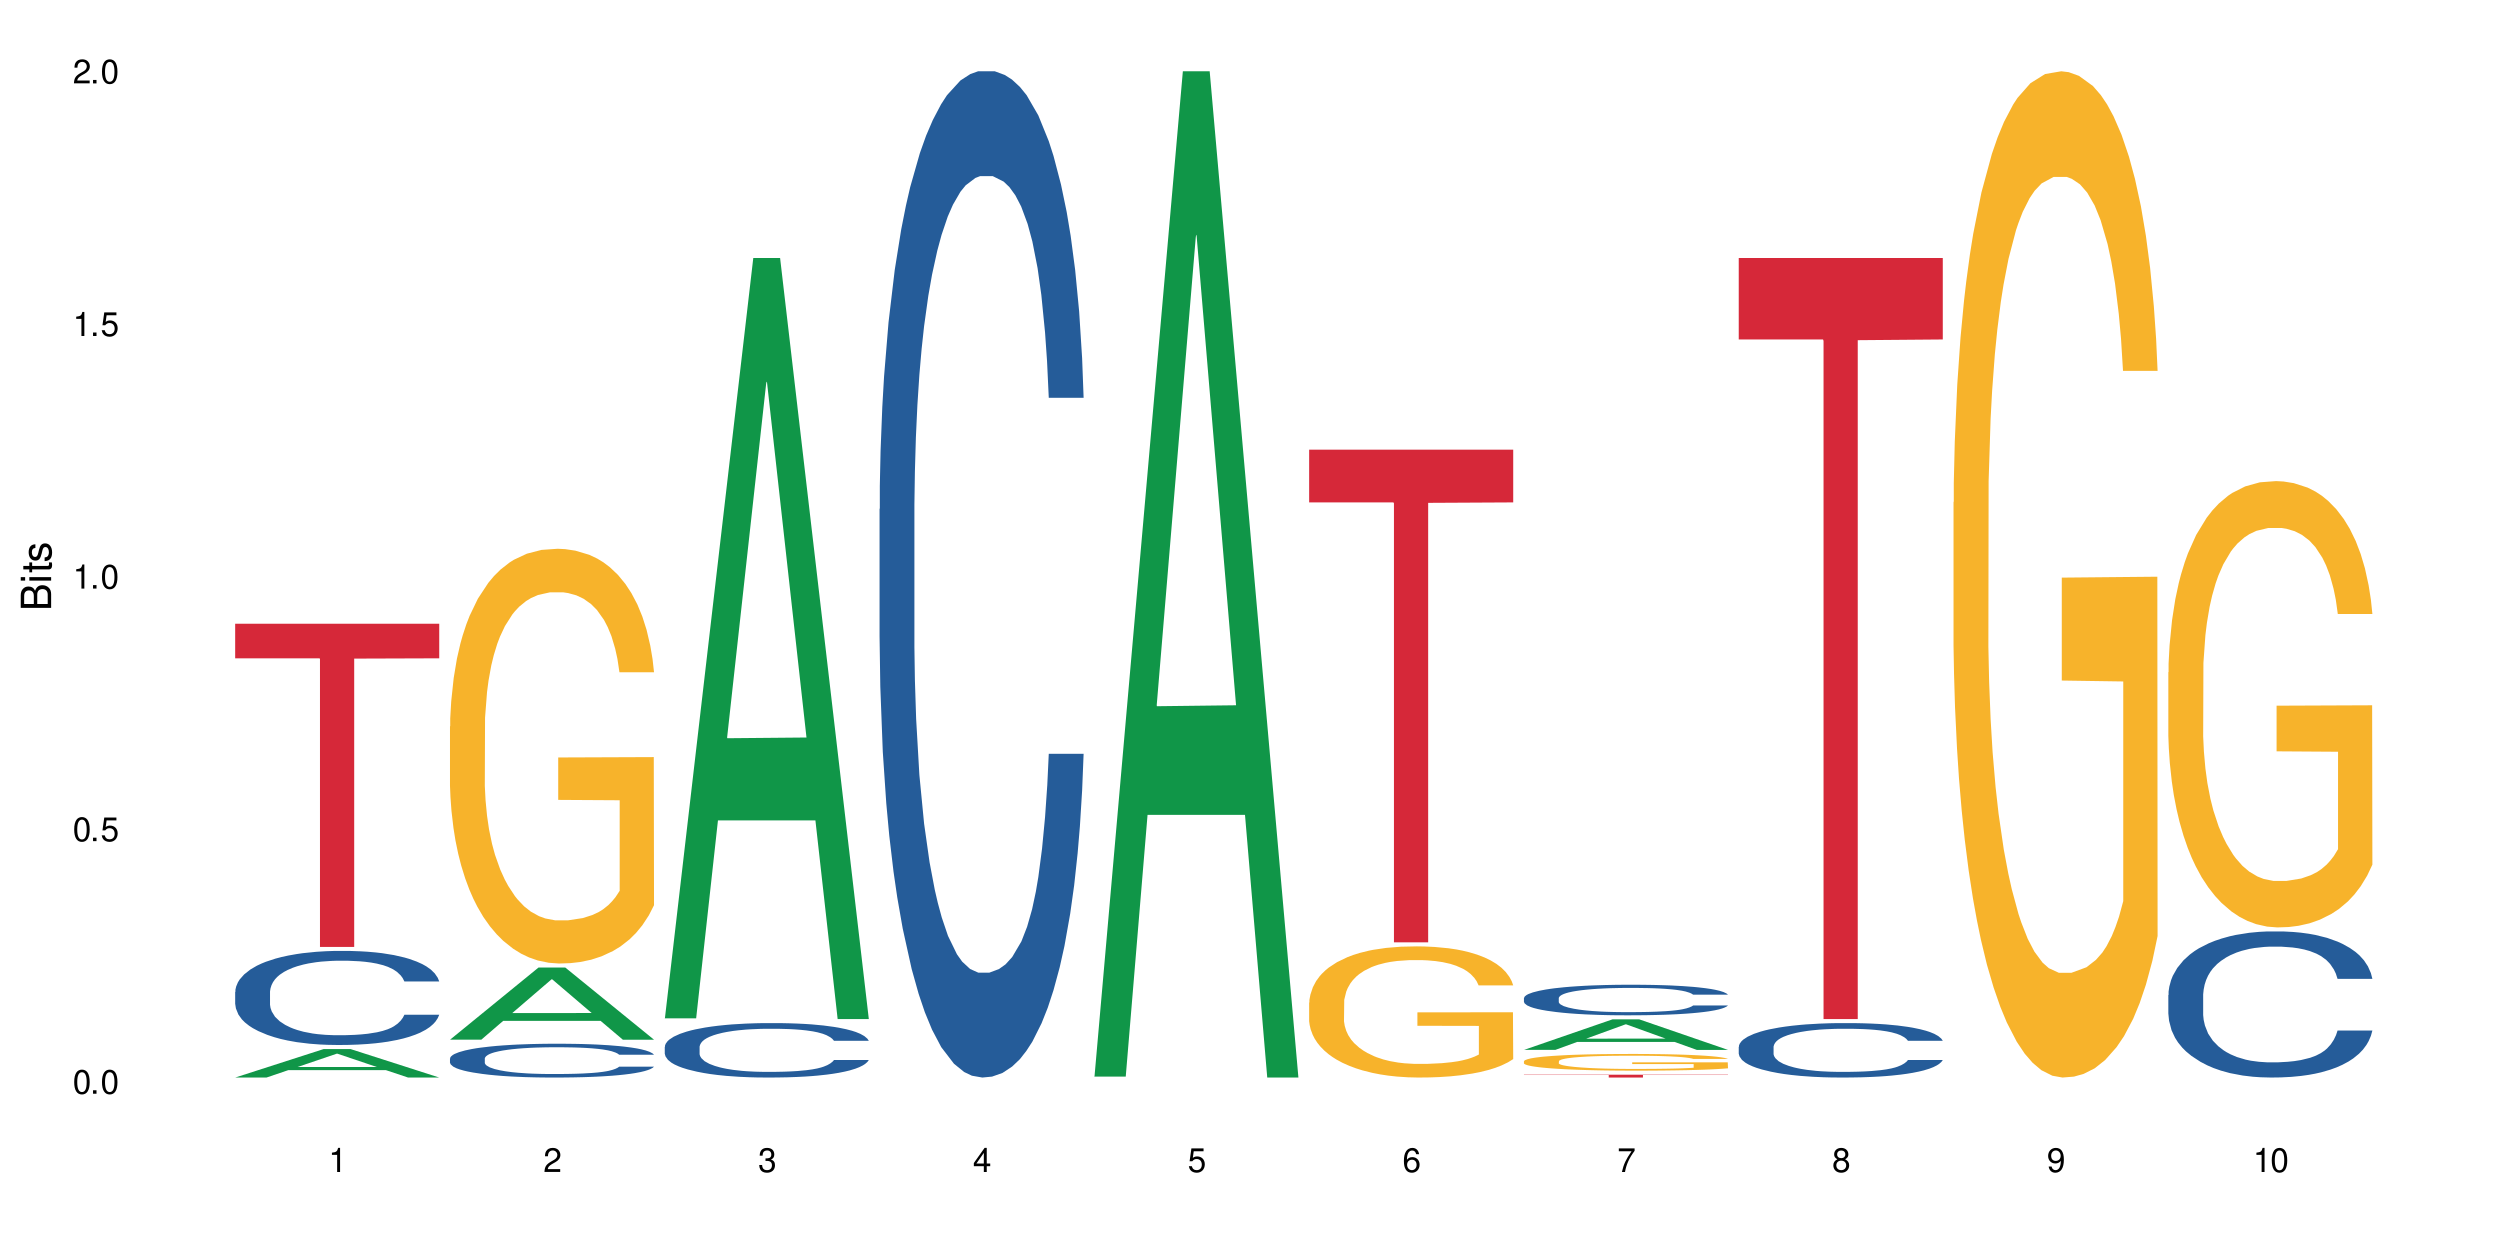 <?xml version="1.0" encoding="UTF-8"?>
<svg xmlns="http://www.w3.org/2000/svg" xmlns:xlink="http://www.w3.org/1999/xlink" width="720" height="360" viewBox="0 0 720 360">
<defs>
<g>
<g id="glyph-0-0">
</g>
<g id="glyph-0-1">
<path d="M 2.641 -6.938 C 2 -6.938 1.422 -6.656 1.078 -6.172 C 0.641 -5.562 0.406 -4.641 0.406 -3.359 C 0.406 -1.016 1.188 0.219 2.641 0.219 C 4.078 0.219 4.859 -1.016 4.859 -3.297 C 4.859 -4.641 4.656 -5.547 4.203 -6.172 C 3.844 -6.656 3.281 -6.938 2.641 -6.938 Z M 2.641 -6.188 C 3.547 -6.188 4 -5.25 4 -3.375 C 4 -1.406 3.562 -0.484 2.625 -0.484 C 1.734 -0.484 1.281 -1.438 1.281 -3.344 C 1.281 -5.25 1.734 -6.188 2.641 -6.188 Z M 2.641 -6.188 "/>
</g>
<g id="glyph-0-2">
<path d="M 1.828 -1 L 0.828 -1 L 0.828 0 L 1.828 0 Z M 1.828 -1 "/>
</g>
<g id="glyph-0-3">
<path d="M 4.562 -6.797 L 1.062 -6.797 L 0.547 -3.094 L 1.328 -3.094 C 1.719 -3.562 2.047 -3.734 2.578 -3.734 C 3.484 -3.734 4.062 -3.109 4.062 -2.094 C 4.062 -1.125 3.484 -0.531 2.578 -0.531 C 1.828 -0.531 1.375 -0.906 1.188 -1.672 L 0.328 -1.672 C 0.453 -1.109 0.547 -0.844 0.75 -0.594 C 1.125 -0.078 1.828 0.219 2.594 0.219 C 3.969 0.219 4.922 -0.781 4.922 -2.219 C 4.922 -3.562 4.031 -4.484 2.719 -4.484 C 2.25 -4.484 1.859 -4.359 1.469 -4.062 L 1.734 -5.969 L 4.562 -5.969 Z M 4.562 -6.797 "/>
</g>
<g id="glyph-0-4">
<path d="M 2.484 -4.938 L 2.484 0 L 3.328 0 L 3.328 -6.938 L 2.766 -6.938 C 2.469 -5.875 2.281 -5.734 0.984 -5.562 L 0.984 -4.938 Z M 2.484 -4.938 "/>
</g>
<g id="glyph-0-5">
<path d="M 4.859 -0.828 L 1.281 -0.828 C 1.359 -1.406 1.672 -1.781 2.5 -2.281 L 3.469 -2.828 C 4.406 -3.344 4.906 -4.062 4.906 -4.906 C 4.906 -5.484 4.672 -6.031 4.266 -6.406 C 3.859 -6.766 3.375 -6.938 2.719 -6.938 C 1.859 -6.938 1.219 -6.625 0.844 -6.031 C 0.609 -5.672 0.5 -5.234 0.484 -4.531 L 1.328 -4.531 C 1.359 -5.016 1.406 -5.281 1.531 -5.516 C 1.75 -5.938 2.188 -6.203 2.703 -6.203 C 3.469 -6.203 4.031 -5.641 4.031 -4.891 C 4.031 -4.344 3.719 -3.859 3.125 -3.516 L 2.234 -3 C 0.812 -2.172 0.406 -1.531 0.328 -0.016 L 4.859 -0.016 Z M 4.859 -0.828 "/>
</g>
<g id="glyph-0-6">
<path d="M 2.125 -3.188 L 2.578 -3.188 C 3.5 -3.188 3.984 -2.766 3.984 -1.922 C 3.984 -1.062 3.469 -0.531 2.594 -0.531 C 1.656 -0.531 1.203 -1 1.156 -2.016 L 0.312 -2.016 C 0.344 -1.453 0.438 -1.094 0.609 -0.781 C 0.953 -0.109 1.625 0.219 2.547 0.219 C 3.953 0.219 4.859 -0.625 4.859 -1.938 C 4.859 -2.828 4.516 -3.297 3.703 -3.594 C 4.344 -3.844 4.656 -4.328 4.656 -5.031 C 4.656 -6.219 3.875 -6.938 2.578 -6.938 C 1.203 -6.938 0.484 -6.172 0.453 -4.703 L 1.297 -4.703 C 1.312 -5.125 1.344 -5.359 1.453 -5.578 C 1.641 -5.969 2.062 -6.203 2.594 -6.203 C 3.344 -6.203 3.797 -5.75 3.797 -5 C 3.797 -4.516 3.609 -4.219 3.25 -4.047 C 3.016 -3.953 2.703 -3.922 2.125 -3.906 Z M 2.125 -3.188 "/>
</g>
<g id="glyph-0-7">
<path d="M 3.141 -1.672 L 3.141 0 L 3.984 0 L 3.984 -1.672 L 4.984 -1.672 L 4.984 -2.438 L 3.984 -2.438 L 3.984 -6.938 L 3.359 -6.938 L 0.266 -2.578 L 0.266 -1.672 Z M 3.141 -2.438 L 1 -2.438 L 3.141 -5.5 Z M 3.141 -2.438 "/>
</g>
<g id="glyph-0-8">
<path d="M 4.781 -5.125 C 4.609 -6.266 3.891 -6.938 2.844 -6.938 C 2.094 -6.938 1.422 -6.578 1.031 -5.953 C 0.594 -5.266 0.406 -4.422 0.406 -3.172 C 0.406 -2 0.578 -1.25 0.984 -0.641 C 1.359 -0.078 1.953 0.219 2.703 0.219 C 3.984 0.219 4.922 -0.75 4.922 -2.094 C 4.922 -3.375 4.062 -4.281 2.844 -4.281 C 2.172 -4.281 1.641 -4.031 1.281 -3.516 C 1.281 -5.234 1.828 -6.188 2.797 -6.188 C 3.391 -6.188 3.797 -5.797 3.938 -5.125 Z M 2.734 -3.531 C 3.547 -3.531 4.062 -2.953 4.062 -2.031 C 4.062 -1.156 3.484 -0.531 2.703 -0.531 C 1.922 -0.531 1.328 -1.188 1.328 -2.078 C 1.328 -2.938 1.906 -3.531 2.734 -3.531 Z M 2.734 -3.531 "/>
</g>
<g id="glyph-0-9">
<path d="M 4.984 -6.797 L 0.438 -6.797 L 0.438 -5.969 L 4.109 -5.969 C 2.5 -3.656 1.828 -2.234 1.328 0 L 2.219 0 C 2.594 -2.172 3.453 -4.047 4.984 -6.094 Z M 4.984 -6.797 "/>
</g>
<g id="glyph-0-10">
<path d="M 3.75 -3.656 C 4.469 -4.094 4.688 -4.438 4.688 -5.078 C 4.688 -6.172 3.844 -6.938 2.641 -6.938 C 1.438 -6.938 0.594 -6.172 0.594 -5.094 C 0.594 -4.438 0.812 -4.094 1.516 -3.656 C 0.734 -3.266 0.359 -2.703 0.359 -1.922 C 0.359 -0.656 1.281 0.219 2.641 0.219 C 3.984 0.219 4.922 -0.656 4.922 -1.922 C 4.922 -2.703 4.531 -3.266 3.75 -3.656 Z M 2.641 -6.188 C 3.359 -6.188 3.812 -5.75 3.812 -5.062 C 3.812 -4.406 3.344 -3.984 2.641 -3.984 C 1.922 -3.984 1.453 -4.406 1.453 -5.078 C 1.453 -5.75 1.922 -6.188 2.641 -6.188 Z M 2.641 -3.266 C 3.484 -3.266 4.062 -2.719 4.062 -1.906 C 4.062 -1.078 3.484 -0.531 2.625 -0.531 C 1.797 -0.531 1.219 -1.094 1.219 -1.906 C 1.219 -2.719 1.781 -3.266 2.641 -3.266 Z M 2.641 -3.266 "/>
</g>
<g id="glyph-0-11">
<path d="M 0.516 -1.578 C 0.672 -0.453 1.406 0.219 2.438 0.219 C 3.188 0.219 3.859 -0.141 4.266 -0.766 C 4.688 -1.453 4.891 -2.297 4.891 -3.547 C 4.891 -4.719 4.703 -5.453 4.312 -6.078 C 3.938 -6.641 3.344 -6.938 2.594 -6.938 C 1.297 -6.938 0.359 -5.969 0.359 -4.625 C 0.359 -3.344 1.234 -2.453 2.453 -2.453 C 3.094 -2.453 3.578 -2.672 4.016 -3.203 C 4 -1.484 3.469 -0.531 2.5 -0.531 C 1.906 -0.531 1.484 -0.906 1.359 -1.578 Z M 2.578 -6.203 C 3.375 -6.203 3.969 -5.531 3.969 -4.641 C 3.969 -3.797 3.391 -3.188 2.547 -3.188 C 1.734 -3.188 1.234 -3.766 1.234 -4.688 C 1.234 -5.562 1.797 -6.203 2.578 -6.203 Z M 2.578 -6.203 "/>
</g>
<g id="glyph-1-0">
</g>
<g id="glyph-1-1">
<path d="M 0 -0.953 L 0 -4.891 C 0 -5.719 -0.234 -6.344 -0.734 -6.797 C -1.188 -7.234 -1.812 -7.469 -2.5 -7.469 C -3.547 -7.469 -4.188 -7 -4.625 -5.875 C -4.984 -6.688 -5.625 -7.094 -6.531 -7.094 C -7.172 -7.094 -7.734 -6.859 -8.141 -6.391 C -8.562 -5.922 -8.75 -5.344 -8.75 -4.5 L -8.75 -0.953 Z M -4.984 -2.062 L -7.766 -2.062 L -7.766 -4.219 C -7.766 -4.844 -7.688 -5.203 -7.453 -5.5 C -7.219 -5.812 -6.859 -5.969 -6.375 -5.969 C -5.891 -5.969 -5.531 -5.812 -5.297 -5.5 C -5.062 -5.203 -4.984 -4.844 -4.984 -4.219 Z M -0.984 -2.062 L -4 -2.062 L -4 -4.781 C -4 -5.766 -3.438 -6.359 -2.484 -6.359 C -1.547 -6.359 -0.984 -5.766 -0.984 -4.781 Z M -0.984 -2.062 "/>
</g>
<g id="glyph-1-2">
<path d="M -6.281 -1.797 L -6.281 -0.797 L 0 -0.797 L 0 -1.797 Z M -8.75 -1.797 L -8.75 -0.797 L -7.484 -0.797 L -7.484 -1.797 Z M -8.75 -1.797 "/>
</g>
<g id="glyph-1-3">
<path d="M -6.281 -3.047 L -6.281 -2.016 L -8.016 -2.016 L -8.016 -1.016 L -6.281 -1.016 L -6.281 -0.172 L -5.469 -0.172 L -5.469 -1.016 L -0.719 -1.016 C -0.078 -1.016 0.281 -1.453 0.281 -2.234 C 0.281 -2.5 0.25 -2.719 0.188 -3.047 L -0.641 -3.047 C -0.609 -2.906 -0.594 -2.766 -0.594 -2.562 C -0.594 -2.141 -0.719 -2.016 -1.156 -2.016 L -5.469 -2.016 L -5.469 -3.047 Z M -6.281 -3.047 "/>
</g>
<g id="glyph-1-4">
<path d="M -4.531 -5.25 C -5.766 -5.25 -6.469 -4.422 -6.469 -2.969 C -6.469 -1.516 -5.719 -0.562 -4.547 -0.562 C -3.562 -0.562 -3.094 -1.062 -2.734 -2.562 L -2.516 -3.484 C -2.344 -4.188 -2.094 -4.469 -1.641 -4.469 C -1.047 -4.469 -0.641 -3.875 -0.641 -3 C -0.641 -2.453 -0.797 -2 -1.062 -1.75 C -1.25 -1.594 -1.422 -1.531 -1.875 -1.469 L -1.875 -0.406 C -0.422 -0.453 0.281 -1.266 0.281 -2.922 C 0.281 -4.5 -0.5 -5.516 -1.719 -5.516 C -2.656 -5.516 -3.172 -4.984 -3.469 -3.734 L -3.703 -2.766 C -3.891 -1.953 -4.156 -1.609 -4.594 -1.609 C -5.188 -1.609 -5.547 -2.125 -5.547 -2.938 C -5.547 -3.75 -5.203 -4.172 -4.531 -4.203 Z M -4.531 -5.25 "/>
</g>
</g>
</defs>
<rect x="-72" y="-36" width="864" height="432" fill="rgb(100%, 100%, 100%)" fill-opacity="1"/>
<path fill-rule="nonzero" fill="rgb(6.275%, 58.824%, 28.235%)" fill-opacity="1" d="M 67.73 310.324 L 67.793 310.316 L 93.223 302.125 L 100.945 302.125 L 126.5 310.332 L 117.52 310.332 L 111.117 308.191 L 83.051 308.191 L 76.773 310.324 L 67.73 310.324 L 85.75 307.305 L 108.543 307.297 L 97.176 303.465 L 97.051 303.457 L 96.926 303.48 L 85.688 307.297 L 85.75 307.305 Z M 67.73 310.324 "/>
<path fill-rule="nonzero" fill="rgb(14.51%, 36.078%, 60%)" fill-opacity="1" d="M 67.73 285.66 L 67.801 285.637 L 67.801 285.043 L 68.02 284.102 L 68.52 282.914 L 69.02 282.098 L 70.312 280.637 L 72.102 279.223 L 73.965 278.133 L 75.328 277.492 L 76.547 276.996 L 79.34 276.078 L 81.133 275.609 L 83.066 275.188 L 85.434 274.77 L 87.152 274.52 L 91.023 274.125 L 93.891 273.949 L 96.113 273.875 L 100.914 273.875 L 103.781 273.977 L 105.859 274.098 L 108.152 274.297 L 110.086 274.52 L 113.457 275.066 L 116.465 275.758 L 117.828 276.152 L 119.977 276.922 L 121.625 277.664 L 122.773 278.309 L 124.062 279.223 L 125.207 280.34 L 126.07 281.602 L 126.5 282.664 L 116.465 282.664 L 115.965 281.676 L 115.391 280.906 L 114.316 279.891 L 113.238 279.176 L 111.734 278.457 L 110.375 277.984 L 108.512 277.516 L 106.863 277.219 L 105.141 276.996 L 103.492 276.848 L 100.34 276.699 L 96.684 276.699 L 95.324 276.75 L 92.527 276.945 L 91.023 277.121 L 88.871 277.465 L 87.367 277.789 L 85.578 278.281 L 84.359 278.703 L 82.852 279.348 L 81.777 279.918 L 80.559 280.734 L 79.844 281.352 L 79.199 282.047 L 78.625 282.863 L 78.195 283.73 L 77.906 284.645 L 77.766 285.535 L 77.766 289.375 L 77.906 290.266 L 78.266 291.305 L 79.199 292.816 L 80.559 294.129 L 82.137 295.168 L 83.641 295.91 L 84.5 296.258 L 85.648 296.652 L 87.441 297.148 L 90.02 297.645 L 91.523 297.84 L 93.816 298.039 L 96.184 298.137 L 99.336 298.137 L 102.133 298.039 L 103.996 297.914 L 105.93 297.719 L 108.582 297.297 L 110.23 296.898 L 111.664 296.43 L 112.738 295.961 L 113.457 295.562 L 114.531 294.797 L 115.391 293.953 L 116.035 293.086 L 116.465 292.246 L 126.5 292.246 L 126.07 293.234 L 125.422 294.203 L 124.777 294.918 L 123.777 295.785 L 122.629 296.555 L 120.98 297.422 L 119.617 297.988 L 117.828 298.609 L 116.18 299.078 L 114.387 299.5 L 111.734 299.996 L 110.016 300.242 L 108.152 300.465 L 105.93 300.664 L 103.137 300.836 L 100.125 300.938 L 97.328 300.961 L 94.32 300.91 L 92.098 300.812 L 89.16 300.59 L 85.504 300.145 L 82.852 299.672 L 80.773 299.203 L 78.984 298.707 L 76.977 298.039 L 74.395 296.949 L 72.82 296.109 L 71.746 295.414 L 70.527 294.449 L 69.664 293.582 L 68.664 292.195 L 67.945 290.438 L 67.73 289.078 Z M 67.73 285.66 "/>
<path fill-rule="nonzero" fill="rgb(83.922%, 15.686%, 22.353%)" fill-opacity="1" d="M 67.73 179.629 L 126.5 179.629 L 126.5 189.594 L 102.008 189.68 L 102.008 272.711 L 92.152 272.711 L 92.152 189.766 L 92.008 189.594 L 67.73 189.594 Z M 67.73 179.629 "/>
<path fill-rule="nonzero" fill="rgb(6.275%, 58.824%, 28.235%)" fill-opacity="1" d="M 129.594 299.418 L 129.656 299.398 L 155.082 278.656 L 162.805 278.656 L 188.359 299.438 L 179.383 299.438 L 172.977 294.012 L 144.91 294.012 L 138.633 299.418 L 129.594 299.418 L 147.613 291.77 L 170.402 291.75 L 159.039 282.051 L 158.914 282.031 L 158.789 282.09 L 147.547 291.75 L 147.613 291.77 Z M 129.594 299.418 "/>
<path fill-rule="nonzero" fill="rgb(14.51%, 36.078%, 60%)" fill-opacity="1" d="M 129.594 304.836 L 129.664 304.828 L 129.664 304.613 L 129.879 304.273 L 130.379 303.848 L 130.883 303.555 L 132.172 303.031 L 133.965 302.523 L 135.828 302.133 L 137.188 301.898 L 138.406 301.723 L 141.203 301.395 L 142.992 301.223 L 144.93 301.074 L 147.293 300.922 L 149.016 300.832 L 152.883 300.691 L 155.75 300.629 L 157.973 300.602 L 162.773 300.602 L 165.641 300.637 L 167.719 300.68 L 170.012 300.754 L 171.949 300.832 L 175.316 301.027 L 178.324 301.277 L 179.688 301.418 L 181.836 301.695 L 183.484 301.961 L 184.633 302.195 L 185.922 302.523 L 187.07 302.922 L 187.93 303.375 L 188.359 303.758 L 178.324 303.758 L 177.824 303.402 L 177.25 303.129 L 176.176 302.762 L 175.102 302.504 L 173.598 302.246 L 172.234 302.078 L 170.371 301.91 L 168.723 301.801 L 167.004 301.723 L 165.355 301.668 L 162.199 301.617 L 158.547 301.617 L 157.184 301.633 L 154.391 301.703 L 152.883 301.766 L 150.734 301.891 L 149.23 302.008 L 147.438 302.184 L 146.219 302.336 L 144.715 302.566 L 143.641 302.773 L 142.422 303.066 L 141.703 303.289 L 141.059 303.535 L 140.484 303.832 L 140.055 304.141 L 139.77 304.469 L 139.625 304.789 L 139.625 306.168 L 139.77 306.488 L 140.129 306.863 L 141.059 307.406 L 142.422 307.879 L 143.996 308.25 L 145.504 308.52 L 146.363 308.641 L 147.508 308.785 L 149.301 308.961 L 151.879 309.141 L 153.387 309.211 L 155.68 309.281 L 158.043 309.32 L 161.199 309.32 L 163.992 309.281 L 165.855 309.238 L 167.789 309.168 L 170.441 309.016 L 172.09 308.875 L 173.523 308.703 L 174.598 308.535 L 175.316 308.395 L 176.391 308.117 L 177.25 307.816 L 177.895 307.504 L 178.324 307.203 L 188.359 307.203 L 187.93 307.559 L 187.285 307.902 L 186.641 308.16 L 185.637 308.473 L 184.488 308.75 L 182.84 309.059 L 181.48 309.266 L 179.688 309.488 L 178.039 309.656 L 176.246 309.809 L 173.598 309.984 L 171.875 310.074 L 170.012 310.156 L 167.789 310.227 L 164.996 310.289 L 161.984 310.324 L 159.191 310.332 L 156.18 310.316 L 153.957 310.277 L 151.02 310.199 L 147.367 310.039 L 144.715 309.871 L 142.637 309.699 L 140.844 309.523 L 138.836 309.281 L 136.258 308.891 L 134.68 308.59 L 133.605 308.34 L 132.387 307.992 L 131.527 307.684 L 130.523 307.184 L 129.809 306.551 L 129.594 306.062 Z M 129.594 304.836 "/>
<path fill-rule="nonzero" fill="rgb(96.863%, 70.196%, 16.863%)" fill-opacity="1" d="M 129.594 209.207 L 129.664 209.098 L 129.664 206.914 L 129.949 202.008 L 130.668 195.242 L 131.598 189.68 L 132.602 185.316 L 133.246 183.023 L 134.32 179.754 L 135.254 177.352 L 137.617 172.445 L 140.629 167.863 L 142.277 165.898 L 144.141 164.043 L 146.793 161.973 L 148.012 161.207 L 151.738 159.461 L 155.965 158.371 L 160.625 158.043 L 162.773 158.152 L 165.711 158.59 L 169.727 159.789 L 172.02 160.879 L 173.812 161.973 L 175.676 163.391 L 177.969 165.57 L 180.117 168.188 L 181.836 170.809 L 183.559 174.078 L 184.992 177.57 L 186.211 181.391 L 187.285 185.969 L 187.93 189.789 L 188.359 193.605 L 178.398 193.605 L 177.824 189.789 L 177.18 186.844 L 176.105 183.242 L 175.031 180.625 L 173.953 178.551 L 171.949 175.715 L 170.227 173.973 L 168.078 172.445 L 166 171.461 L 163.633 170.809 L 162.199 170.59 L 158.402 170.59 L 154.961 171.352 L 152.957 172.227 L 151.523 173.098 L 149.516 174.734 L 148.297 176.043 L 147.582 176.918 L 145.43 180.297 L 143.996 183.352 L 143.207 185.426 L 142.207 188.699 L 141.488 191.645 L 140.699 196.008 L 140.27 199.277 L 139.695 206.695 L 139.625 226.332 L 139.84 230.477 L 140.27 234.949 L 140.844 238.879 L 141.703 243.023 L 142.562 246.188 L 144.07 250.441 L 145.359 253.277 L 146.363 255.133 L 148.297 258.078 L 149.086 259.059 L 150.949 261.023 L 152.883 262.551 L 155.25 263.859 L 157.039 264.512 L 159.906 265.059 L 163.562 265.059 L 167.863 264.402 L 170.586 263.531 L 172.449 262.656 L 173.668 261.895 L 175.172 260.695 L 176.246 259.605 L 177.25 258.402 L 178.469 256.551 L 178.469 230.477 L 160.766 230.367 L 160.766 218.152 L 188.289 218.043 L 188.359 260.695 L 186.855 263.641 L 184.992 266.477 L 183.199 268.656 L 181.336 270.512 L 178.684 272.586 L 176.535 273.895 L 173.238 275.422 L 170.227 276.402 L 167.074 277.059 L 164.277 277.383 L 160.984 277.492 L 158.043 277.277 L 154.891 276.621 L 152.383 275.75 L 150.09 274.656 L 147.797 273.238 L 144.93 270.949 L 143.066 269.094 L 141.129 266.805 L 139.195 264.074 L 137.477 261.129 L 136.328 258.84 L 135.184 256.223 L 133.965 252.949 L 132.816 249.242 L 131.957 245.859 L 131.168 242.039 L 130.594 238.441 L 130.023 233.531 L 129.734 229.605 L 129.594 226.223 Z M 129.594 209.207 "/>
<path fill-rule="nonzero" fill="rgb(6.275%, 58.824%, 28.235%)" fill-opacity="1" d="M 191.453 293.285 L 191.516 293.082 L 216.945 74.305 L 224.668 74.305 L 250.219 293.492 L 241.242 293.492 L 234.84 236.277 L 206.773 236.277 L 200.492 293.285 L 191.453 293.285 L 209.473 212.609 L 232.266 212.402 L 220.898 110.113 L 220.773 109.91 L 220.648 110.527 L 209.41 212.402 L 209.473 212.609 Z M 191.453 293.285 "/>
<path fill-rule="nonzero" fill="rgb(14.51%, 36.078%, 60%)" fill-opacity="1" d="M 191.453 301.477 L 191.523 301.461 L 191.523 301.117 L 191.738 300.574 L 192.242 299.887 L 192.742 299.414 L 194.031 298.566 L 195.824 297.75 L 197.688 297.121 L 199.051 296.746 L 200.27 296.461 L 203.062 295.93 L 204.855 295.66 L 206.789 295.414 L 209.156 295.172 L 210.875 295.027 L 214.746 294.801 L 217.613 294.699 L 219.832 294.656 L 224.637 294.656 L 227.5 294.715 L 229.582 294.785 L 231.875 294.898 L 233.809 295.027 L 237.176 295.344 L 240.188 295.746 L 241.547 295.973 L 243.699 296.418 L 245.348 296.848 L 246.492 297.219 L 247.785 297.75 L 248.93 298.395 L 249.789 299.125 L 250.219 299.742 L 240.188 299.742 L 239.684 299.168 L 239.113 298.727 L 238.035 298.137 L 236.961 297.723 L 235.457 297.309 L 234.094 297.035 L 232.23 296.762 L 230.582 296.59 L 228.863 296.461 L 227.215 296.375 L 224.062 296.289 L 220.406 296.289 L 219.043 296.316 L 216.25 296.434 L 214.746 296.531 L 212.594 296.734 L 211.09 296.918 L 209.297 297.207 L 208.078 297.449 L 206.574 297.824 L 205.5 298.152 L 204.281 298.625 L 203.566 298.984 L 202.918 299.383 L 202.348 299.855 L 201.918 300.359 L 201.629 300.891 L 201.484 301.406 L 201.484 303.625 L 201.629 304.141 L 201.988 304.742 L 202.918 305.617 L 204.281 306.379 L 205.859 306.98 L 207.363 307.41 L 208.223 307.609 L 209.371 307.84 L 211.16 308.125 L 213.742 308.414 L 215.246 308.527 L 217.539 308.641 L 219.906 308.699 L 223.059 308.699 L 225.852 308.641 L 227.715 308.57 L 229.652 308.457 L 232.305 308.211 L 233.953 307.98 L 235.387 307.711 L 236.461 307.438 L 237.176 307.207 L 238.254 306.766 L 239.113 306.277 L 239.758 305.777 L 240.188 305.289 L 250.219 305.289 L 249.789 305.863 L 249.145 306.422 L 248.5 306.836 L 247.496 307.336 L 246.352 307.781 L 244.703 308.285 L 243.34 308.613 L 241.547 308.973 L 239.898 309.242 L 238.109 309.488 L 235.457 309.773 L 233.738 309.918 L 231.875 310.047 L 229.652 310.16 L 226.855 310.262 L 223.848 310.316 L 221.051 310.332 L 218.043 310.305 L 215.82 310.246 L 212.883 310.117 L 209.227 309.859 L 206.574 309.586 L 204.496 309.316 L 202.703 309.027 L 200.699 308.641 L 198.117 308.012 L 196.543 307.523 L 195.465 307.121 L 194.246 306.562 L 193.387 306.062 L 192.383 305.258 L 191.668 304.242 L 191.453 303.453 Z M 191.453 301.477 "/>
<path fill-rule="nonzero" fill="rgb(14.51%, 36.078%, 60%)" fill-opacity="1" d="M 253.312 146.621 L 253.387 146.355 L 253.387 140 L 253.602 129.934 L 254.102 117.215 L 254.605 108.477 L 255.895 92.844 L 257.684 77.746 L 259.547 66.09 L 260.91 59.203 L 262.129 53.902 L 264.922 44.102 L 266.715 39.07 L 268.652 34.566 L 271.016 30.062 L 272.734 27.414 L 276.605 23.176 L 279.473 21.32 L 281.695 20.527 L 286.496 20.527 L 289.363 21.586 L 291.441 22.91 L 293.734 25.031 L 295.668 27.414 L 299.039 33.242 L 302.047 40.66 L 303.41 44.898 L 305.559 53.109 L 307.207 61.055 L 308.355 67.945 L 309.645 77.746 L 310.793 89.668 L 311.652 103.176 L 312.082 114.566 L 302.047 114.566 L 301.547 103.973 L 300.973 95.758 L 299.898 84.898 L 298.824 77.215 L 297.316 69.535 L 295.957 64.5 L 294.094 59.469 L 292.445 56.289 L 290.723 53.902 L 289.074 52.316 L 285.922 50.727 L 282.266 50.727 L 280.906 51.254 L 278.109 53.375 L 276.605 55.23 L 274.457 58.938 L 272.949 62.383 L 271.16 67.68 L 269.941 72.184 L 268.434 79.07 L 267.359 85.164 L 266.141 93.906 L 265.426 100.527 L 264.781 107.945 L 264.207 116.688 L 263.777 125.957 L 263.492 135.762 L 263.348 145.297 L 263.348 186.355 L 263.492 195.895 L 263.848 207.02 L 264.781 223.18 L 266.141 237.219 L 267.719 248.344 L 269.223 256.293 L 270.082 260 L 271.23 264.238 L 273.023 269.535 L 275.602 274.836 L 277.105 276.953 L 279.402 279.074 L 281.766 280.133 L 284.918 280.133 L 287.715 279.074 L 289.578 277.75 L 291.512 275.629 L 294.164 271.125 L 295.812 266.887 L 297.246 261.855 L 298.32 256.82 L 299.039 252.582 L 300.113 244.371 L 300.973 235.363 L 301.617 226.094 L 302.047 217.086 L 312.082 217.086 L 311.652 227.684 L 311.008 238.012 L 310.363 245.695 L 309.359 254.969 L 308.211 263.18 L 306.562 272.449 L 305.203 278.543 L 303.41 285.168 L 301.762 290.199 L 299.969 294.703 L 297.316 300 L 295.598 302.648 L 293.734 305.035 L 291.512 307.152 L 288.719 309.008 L 285.707 310.066 L 282.914 310.332 L 279.902 309.801 L 277.68 308.742 L 274.742 306.359 L 271.086 301.59 L 268.434 296.559 L 266.355 291.523 L 264.566 286.227 L 262.559 279.074 L 259.98 267.418 L 258.402 258.41 L 257.328 250.992 L 256.109 240.664 L 255.25 231.391 L 254.246 216.555 L 253.527 197.746 L 253.312 183.18 Z M 253.312 146.621 "/>
<path fill-rule="nonzero" fill="rgb(6.275%, 58.824%, 28.235%)" fill-opacity="1" d="M 315.176 310.059 L 315.238 309.789 L 340.664 20.527 L 348.387 20.527 L 373.941 310.332 L 364.965 310.332 L 358.559 234.684 L 330.496 234.684 L 324.215 310.059 L 315.176 310.059 L 333.195 203.391 L 355.984 203.117 L 344.621 67.875 L 344.496 67.602 L 344.371 68.418 L 333.133 203.117 L 333.195 203.391 Z M 315.176 310.059 "/>
<path fill-rule="nonzero" fill="rgb(96.863%, 70.196%, 16.863%)" fill-opacity="1" d="M 377.035 288.734 L 377.105 288.699 L 377.105 288.008 L 377.395 286.457 L 378.109 284.316 L 379.043 282.555 L 380.047 281.176 L 380.691 280.453 L 381.766 279.418 L 382.695 278.656 L 385.062 277.105 L 388.07 275.656 L 389.719 275.035 L 391.582 274.449 L 394.234 273.793 L 395.453 273.551 L 399.18 273 L 403.41 272.652 L 408.066 272.551 L 410.219 272.586 L 413.156 272.723 L 417.168 273.102 L 419.461 273.445 L 421.254 273.793 L 423.117 274.242 L 425.41 274.93 L 427.562 275.758 L 429.281 276.586 L 431 277.621 L 432.434 278.727 L 433.652 279.934 L 434.727 281.383 L 435.375 282.59 L 435.805 283.797 L 425.84 283.797 L 425.27 282.59 L 424.621 281.66 L 423.547 280.52 L 422.473 279.691 L 421.398 279.035 L 419.391 278.141 L 417.672 277.586 L 415.52 277.105 L 413.441 276.793 L 411.078 276.586 L 409.645 276.52 L 405.848 276.52 L 402.406 276.758 L 400.398 277.035 L 398.965 277.312 L 396.961 277.828 L 395.742 278.242 L 395.023 278.52 L 392.875 279.59 L 391.441 280.555 L 390.652 281.211 L 389.648 282.246 L 388.934 283.176 L 388.145 284.559 L 387.715 285.594 L 387.141 287.938 L 387.07 294.148 L 387.285 295.461 L 387.715 296.875 L 388.289 298.117 L 389.148 299.43 L 390.008 300.43 L 391.512 301.773 L 392.801 302.672 L 393.805 303.258 L 395.742 304.191 L 396.527 304.5 L 398.391 305.121 L 400.328 305.605 L 402.691 306.02 L 404.484 306.227 L 407.352 306.398 L 411.008 306.398 L 415.305 306.191 L 418.031 305.914 L 419.895 305.641 L 421.109 305.398 L 422.617 305.02 L 423.691 304.672 L 424.695 304.293 L 425.914 303.707 L 425.914 295.461 L 408.211 295.426 L 408.211 291.562 L 435.73 291.527 L 435.805 305.02 L 434.297 305.949 L 432.434 306.848 L 430.645 307.539 L 428.781 308.125 L 426.129 308.781 L 423.977 309.195 L 420.68 309.676 L 417.672 309.988 L 414.52 310.195 L 411.723 310.297 L 408.426 310.332 L 405.488 310.262 L 402.336 310.055 L 399.824 309.781 L 397.531 309.434 L 395.238 308.988 L 392.371 308.262 L 390.508 307.676 L 388.574 306.949 L 386.641 306.09 L 384.918 305.156 L 383.773 304.434 L 382.625 303.605 L 381.406 302.57 L 380.262 301.395 L 379.398 300.324 L 378.613 299.117 L 378.039 297.98 L 377.465 296.426 L 377.18 295.184 L 377.035 294.113 Z M 377.035 288.734 "/>
<path fill-rule="nonzero" fill="rgb(83.922%, 15.686%, 22.353%)" fill-opacity="1" d="M 377.035 129.504 L 435.805 129.504 L 435.805 144.691 L 411.312 144.824 L 411.312 271.387 L 401.457 271.387 L 401.457 144.957 L 401.312 144.691 L 377.035 144.691 Z M 377.035 129.504 "/>
<path fill-rule="nonzero" fill="rgb(6.275%, 58.824%, 28.235%)" fill-opacity="1" d="M 438.895 302.367 L 438.957 302.359 L 464.387 293.574 L 472.109 293.574 L 497.664 302.375 L 488.688 302.375 L 482.281 300.078 L 454.215 300.078 L 447.938 302.367 L 438.895 302.367 L 456.914 299.129 L 479.707 299.121 L 468.344 295.012 L 468.219 295.004 L 468.09 295.031 L 456.852 299.121 L 456.914 299.129 Z M 438.895 302.367 "/>
<path fill-rule="nonzero" fill="rgb(14.51%, 36.078%, 60%)" fill-opacity="1" d="M 438.895 287.438 L 438.969 287.43 L 438.969 287.238 L 439.184 286.934 L 439.684 286.547 L 440.188 286.281 L 441.477 285.805 L 443.27 285.348 L 445.133 284.992 L 446.492 284.785 L 447.711 284.621 L 450.508 284.324 L 452.297 284.172 L 454.234 284.035 L 456.598 283.898 L 458.316 283.816 L 462.188 283.691 L 465.055 283.633 L 467.277 283.609 L 472.078 283.609 L 474.945 283.641 L 477.023 283.68 L 479.316 283.746 L 481.254 283.816 L 484.621 283.996 L 487.629 284.219 L 488.992 284.348 L 491.141 284.598 L 492.789 284.84 L 493.938 285.051 L 495.227 285.348 L 496.375 285.711 L 497.234 286.121 L 497.664 286.465 L 487.629 286.465 L 487.129 286.145 L 486.555 285.895 L 485.48 285.562 L 484.406 285.332 L 482.898 285.098 L 481.539 284.945 L 479.676 284.793 L 478.027 284.695 L 476.309 284.621 L 474.66 284.574 L 471.504 284.527 L 467.852 284.527 L 466.488 284.543 L 463.691 284.605 L 462.188 284.664 L 460.039 284.777 L 458.535 284.879 L 456.742 285.043 L 455.523 285.18 L 454.02 285.387 L 452.941 285.57 L 451.727 285.836 L 451.008 286.039 L 450.363 286.266 L 449.789 286.531 L 449.359 286.812 L 449.074 287.109 L 448.93 287.398 L 448.93 288.645 L 449.074 288.934 L 449.43 289.273 L 450.363 289.766 L 451.727 290.191 L 453.301 290.527 L 454.805 290.77 L 455.668 290.883 L 456.812 291.012 L 458.605 291.172 L 461.184 291.332 L 462.691 291.398 L 464.984 291.461 L 467.348 291.492 L 470.5 291.492 L 473.297 291.461 L 475.16 291.422 L 477.094 291.355 L 479.746 291.219 L 481.395 291.09 L 482.828 290.938 L 483.902 290.785 L 484.621 290.656 L 485.695 290.406 L 486.555 290.133 L 487.199 289.852 L 487.629 289.578 L 497.664 289.578 L 497.234 289.902 L 496.59 290.215 L 495.945 290.449 L 494.941 290.73 L 493.793 290.98 L 492.145 291.262 L 490.785 291.445 L 488.992 291.648 L 487.344 291.801 L 485.551 291.938 L 482.898 292.098 L 481.18 292.176 L 479.316 292.25 L 477.094 292.312 L 474.301 292.371 L 471.289 292.402 L 468.496 292.41 L 465.484 292.395 L 463.262 292.363 L 460.324 292.289 L 456.668 292.145 L 454.02 291.992 L 451.941 291.84 L 450.148 291.68 L 448.141 291.461 L 445.562 291.109 L 443.984 290.836 L 442.91 290.609 L 441.691 290.297 L 440.832 290.012 L 439.828 289.562 L 439.109 288.992 L 438.895 288.551 Z M 438.895 287.438 "/>
<path fill-rule="nonzero" fill="rgb(96.863%, 70.196%, 16.863%)" fill-opacity="1" d="M 438.895 305.602 L 438.969 305.598 L 438.969 305.508 L 439.254 305.312 L 439.973 305.039 L 440.902 304.812 L 441.906 304.641 L 442.551 304.547 L 443.625 304.414 L 444.559 304.316 L 446.922 304.121 L 449.934 303.938 L 451.582 303.855 L 453.445 303.781 L 456.098 303.699 L 457.316 303.668 L 461.043 303.598 L 465.27 303.555 L 469.93 303.539 L 472.078 303.543 L 475.016 303.562 L 479.031 303.609 L 481.324 303.656 L 483.117 303.699 L 484.98 303.754 L 487.273 303.844 L 489.422 303.949 L 491.141 304.055 L 492.863 304.188 L 494.297 304.328 L 495.516 304.48 L 496.59 304.664 L 497.234 304.82 L 497.664 304.973 L 487.703 304.973 L 487.129 304.82 L 486.484 304.699 L 485.41 304.555 L 484.332 304.449 L 483.258 304.367 L 481.254 304.254 L 479.531 304.184 L 477.383 304.121 L 475.305 304.082 L 472.938 304.055 L 471.504 304.047 L 467.707 304.047 L 464.266 304.078 L 462.262 304.113 L 460.828 304.148 L 458.82 304.211 L 457.602 304.266 L 456.887 304.301 L 454.734 304.438 L 453.301 304.559 L 452.512 304.645 L 451.512 304.773 L 450.793 304.895 L 450.004 305.07 L 449.574 305.199 L 449 305.5 L 448.93 306.289 L 449.145 306.457 L 449.574 306.637 L 450.148 306.797 L 451.008 306.961 L 451.867 307.09 L 453.375 307.262 L 454.664 307.375 L 455.668 307.449 L 457.602 307.57 L 458.391 307.609 L 460.254 307.688 L 462.188 307.75 L 464.555 307.801 L 466.344 307.828 L 469.211 307.852 L 472.867 307.852 L 477.168 307.824 L 479.891 307.789 L 481.754 307.754 L 482.973 307.723 L 484.477 307.676 L 485.551 307.629 L 486.555 307.582 L 487.773 307.508 L 487.773 306.457 L 470.07 306.453 L 470.07 305.961 L 497.594 305.957 L 497.664 307.676 L 496.16 307.793 L 494.297 307.906 L 492.504 307.996 L 490.641 308.07 L 487.988 308.152 L 485.84 308.207 L 482.543 308.266 L 479.531 308.305 L 476.379 308.332 L 473.582 308.348 L 470.285 308.352 L 467.348 308.34 L 464.195 308.316 L 461.688 308.281 L 459.395 308.234 L 457.102 308.18 L 454.234 308.086 L 452.371 308.012 L 450.434 307.922 L 448.5 307.809 L 446.781 307.691 L 445.633 307.598 L 444.484 307.492 L 443.27 307.363 L 442.121 307.211 L 441.262 307.078 L 440.473 306.922 L 439.898 306.777 L 439.328 306.582 L 439.039 306.422 L 438.895 306.285 Z M 438.895 305.602 "/>
<path fill-rule="nonzero" fill="rgb(83.922%, 15.686%, 22.353%)" fill-opacity="1" d="M 438.895 309.516 L 497.664 309.516 L 497.664 309.602 L 473.172 309.602 L 473.172 310.332 L 463.316 310.332 L 463.316 309.602 L 438.895 309.602 Z M 438.895 309.516 "/>
<path fill-rule="nonzero" fill="rgb(14.51%, 36.078%, 60%)" fill-opacity="1" d="M 500.758 301.477 L 500.828 301.461 L 500.828 301.117 L 501.043 300.574 L 501.547 299.887 L 502.047 299.414 L 503.336 298.566 L 505.129 297.75 L 506.992 297.121 L 508.355 296.746 L 509.57 296.461 L 512.367 295.93 L 514.16 295.66 L 516.094 295.414 L 518.461 295.172 L 520.18 295.027 L 524.051 294.801 L 526.914 294.699 L 529.137 294.656 L 533.938 294.656 L 536.805 294.715 L 538.883 294.785 L 541.18 294.898 L 543.113 295.027 L 546.48 295.344 L 549.492 295.746 L 550.852 295.973 L 553.004 296.418 L 554.652 296.848 L 555.797 297.219 L 557.09 297.75 L 558.234 298.395 L 559.094 299.125 L 559.523 299.742 L 549.492 299.742 L 548.988 299.168 L 548.418 298.727 L 547.34 298.137 L 546.266 297.723 L 544.762 297.309 L 543.398 297.035 L 541.535 296.762 L 539.887 296.59 L 538.168 296.461 L 536.52 296.375 L 533.367 296.289 L 529.711 296.289 L 528.348 296.316 L 525.555 296.434 L 524.051 296.531 L 521.898 296.734 L 520.395 296.918 L 518.602 297.207 L 517.383 297.449 L 515.879 297.824 L 514.805 298.152 L 513.586 298.625 L 512.867 298.984 L 512.223 299.383 L 511.652 299.855 L 511.219 300.359 L 510.934 300.891 L 510.789 301.406 L 510.789 303.625 L 510.934 304.141 L 511.293 304.742 L 512.223 305.617 L 513.586 306.379 L 515.164 306.98 L 516.668 307.41 L 517.527 307.609 L 518.676 307.84 L 520.465 308.125 L 523.047 308.414 L 524.551 308.527 L 526.844 308.641 L 529.211 308.699 L 532.363 308.699 L 535.156 308.641 L 537.02 308.57 L 538.957 308.457 L 541.609 308.211 L 543.258 307.98 L 544.691 307.711 L 545.766 307.438 L 546.48 307.207 L 547.555 306.766 L 548.418 306.277 L 549.062 305.777 L 549.492 305.289 L 559.523 305.289 L 559.094 305.863 L 558.449 306.422 L 557.805 306.836 L 556.801 307.336 L 555.656 307.781 L 554.008 308.285 L 552.645 308.613 L 550.852 308.973 L 549.203 309.242 L 547.414 309.488 L 544.762 309.773 L 543.043 309.918 L 541.18 310.047 L 538.957 310.16 L 536.16 310.262 L 533.152 310.316 L 530.355 310.332 L 527.348 310.305 L 525.125 310.246 L 522.188 310.117 L 518.531 309.859 L 515.879 309.586 L 513.801 309.316 L 512.008 309.027 L 510.004 308.641 L 507.422 308.012 L 505.844 307.523 L 504.77 307.121 L 503.551 306.562 L 502.691 306.062 L 501.688 305.258 L 500.973 304.242 L 500.758 303.453 Z M 500.758 301.477 "/>
<path fill-rule="nonzero" fill="rgb(83.922%, 15.686%, 22.353%)" fill-opacity="1" d="M 500.758 74.305 L 559.523 74.305 L 559.523 97.766 L 535.031 97.973 L 535.031 293.492 L 525.18 293.492 L 525.18 98.18 L 525.035 97.766 L 500.758 97.766 Z M 500.758 74.305 "/>
<path fill-rule="nonzero" fill="rgb(96.863%, 70.196%, 16.863%)" fill-opacity="1" d="M 562.617 144.652 L 562.691 144.387 L 562.691 139.094 L 562.977 127.184 L 563.691 110.777 L 564.625 97.277 L 565.629 86.691 L 566.273 81.133 L 567.348 73.195 L 568.281 67.371 L 570.645 55.461 L 573.656 44.348 L 575.305 39.582 L 577.168 35.082 L 579.816 30.055 L 581.035 28.203 L 584.762 23.965 L 588.992 21.32 L 593.648 20.527 L 595.801 20.789 L 598.738 21.848 L 602.754 24.762 L 605.047 27.406 L 606.836 30.055 L 608.699 33.496 L 610.992 38.789 L 613.145 45.141 L 614.863 51.492 L 616.586 59.43 L 618.016 67.902 L 619.234 77.164 L 620.312 88.281 L 620.957 97.543 L 621.387 106.805 L 611.426 106.805 L 610.852 97.543 L 610.207 90.398 L 609.129 81.664 L 608.055 75.312 L 606.98 70.281 L 604.973 63.402 L 603.254 59.168 L 601.105 55.461 L 599.023 53.078 L 596.66 51.492 L 595.227 50.961 L 591.43 50.961 L 587.988 52.816 L 585.98 54.934 L 584.547 57.051 L 582.543 61.02 L 581.324 64.195 L 580.605 66.312 L 578.457 74.516 L 577.023 81.93 L 576.234 86.957 L 575.23 94.898 L 574.516 102.043 L 573.727 112.629 L 573.297 120.57 L 572.723 138.566 L 572.652 186.207 L 572.867 196.262 L 573.297 207.113 L 573.871 216.641 L 574.73 226.699 L 575.59 234.375 L 577.094 244.695 L 578.387 251.578 L 579.387 256.078 L 581.324 263.223 L 582.113 265.605 L 583.977 270.367 L 585.91 274.074 L 588.273 277.25 L 590.066 278.836 L 592.934 280.16 L 596.59 280.16 L 600.891 278.574 L 603.613 276.457 L 605.477 274.34 L 606.695 272.484 L 608.199 269.574 L 609.273 266.926 L 610.277 264.016 L 611.496 259.516 L 611.496 196.262 L 593.793 195.996 L 593.793 166.355 L 621.312 166.09 L 621.387 269.574 L 619.879 276.719 L 618.016 283.602 L 616.227 288.895 L 614.363 293.395 L 611.711 298.422 L 609.559 301.598 L 606.266 305.305 L 603.254 307.688 L 600.102 309.273 L 597.305 310.066 L 594.008 310.332 L 591.07 309.805 L 587.918 308.215 L 585.41 306.098 L 583.113 303.453 L 580.82 300.012 L 577.953 294.453 L 576.09 289.953 L 574.156 284.395 L 572.223 277.777 L 570.5 270.633 L 569.355 265.074 L 568.207 258.723 L 566.988 250.781 L 565.844 241.785 L 564.984 233.578 L 564.195 224.316 L 563.621 215.582 L 563.047 203.672 L 562.762 194.145 L 562.617 185.941 Z M 562.617 144.652 "/>
<path fill-rule="nonzero" fill="rgb(14.51%, 36.078%, 60%)" fill-opacity="1" d="M 624.48 286.566 L 624.551 286.527 L 624.551 285.605 L 624.766 284.145 L 625.266 282.297 L 625.77 281.027 L 627.059 278.758 L 628.852 276.566 L 630.715 274.875 L 632.074 273.875 L 633.293 273.105 L 636.09 271.684 L 637.879 270.953 L 639.816 270.301 L 642.18 269.645 L 643.902 269.262 L 647.77 268.645 L 650.637 268.375 L 652.859 268.262 L 657.66 268.262 L 660.527 268.414 L 662.605 268.605 L 664.898 268.914 L 666.836 269.262 L 670.203 270.105 L 673.215 271.184 L 674.574 271.801 L 676.727 272.992 L 678.375 274.145 L 679.52 275.145 L 680.809 276.566 L 681.957 278.297 L 682.816 280.258 L 683.246 281.914 L 673.215 281.914 L 672.711 280.375 L 672.137 279.184 L 671.062 277.605 L 669.988 276.492 L 668.484 275.375 L 667.121 274.645 L 665.258 273.914 L 663.609 273.453 L 661.891 273.105 L 660.242 272.875 L 657.086 272.645 L 653.434 272.645 L 652.07 272.723 L 649.277 273.031 L 647.77 273.297 L 645.621 273.836 L 644.117 274.336 L 642.324 275.105 L 641.105 275.762 L 639.602 276.762 L 638.527 277.645 L 637.309 278.914 L 636.59 279.875 L 635.945 280.953 L 635.371 282.223 L 634.941 283.566 L 634.656 284.988 L 634.512 286.375 L 634.512 292.336 L 634.656 293.719 L 635.016 295.336 L 635.945 297.68 L 637.309 299.719 L 638.883 301.332 L 640.391 302.488 L 641.25 303.027 L 642.395 303.641 L 644.188 304.41 L 646.766 305.18 L 648.273 305.488 L 650.566 305.793 L 652.93 305.949 L 656.086 305.949 L 658.879 305.793 L 660.742 305.602 L 662.68 305.293 L 665.328 304.641 L 666.977 304.027 L 668.41 303.293 L 669.488 302.562 L 670.203 301.949 L 671.277 300.758 L 672.137 299.449 L 672.781 298.102 L 673.215 296.797 L 683.246 296.797 L 682.816 298.336 L 682.172 299.832 L 681.527 300.949 L 680.523 302.297 L 679.375 303.488 L 677.727 304.832 L 676.367 305.719 L 674.574 306.68 L 672.926 307.41 L 671.133 308.062 L 668.484 308.832 L 666.762 309.219 L 664.898 309.562 L 662.68 309.871 L 659.883 310.141 L 656.871 310.293 L 654.078 310.332 L 651.066 310.254 L 648.848 310.102 L 645.906 309.754 L 642.254 309.062 L 639.602 308.332 L 637.523 307.602 L 635.73 306.832 L 633.723 305.793 L 631.145 304.102 L 629.566 302.797 L 628.492 301.719 L 627.273 300.219 L 626.414 298.871 L 625.41 296.719 L 624.695 293.988 L 624.48 291.875 Z M 624.48 286.566 "/>
<path fill-rule="nonzero" fill="rgb(96.863%, 70.196%, 16.863%)" fill-opacity="1" d="M 624.48 193.609 L 624.551 193.492 L 624.551 191.145 L 624.836 185.863 L 625.555 178.586 L 626.484 172.598 L 627.488 167.902 L 628.133 165.438 L 629.207 161.914 L 630.141 159.332 L 632.504 154.051 L 635.516 149.121 L 637.164 147.008 L 639.027 145.012 L 641.68 142.781 L 642.898 141.961 L 646.625 140.082 L 650.852 138.906 L 655.512 138.555 L 657.66 138.672 L 660.598 139.141 L 664.613 140.434 L 666.906 141.605 L 668.699 142.781 L 670.562 144.309 L 672.855 146.656 L 675.004 149.473 L 676.727 152.289 L 678.445 155.812 L 679.879 159.566 L 681.098 163.676 L 682.172 168.605 L 682.816 172.715 L 683.246 176.824 L 673.285 176.824 L 672.711 172.715 L 672.066 169.547 L 670.992 165.672 L 669.918 162.855 L 668.84 160.625 L 666.836 157.57 L 665.113 155.695 L 662.965 154.051 L 660.887 152.992 L 658.52 152.289 L 657.086 152.055 L 653.289 152.055 L 649.848 152.875 L 647.844 153.816 L 646.41 154.754 L 644.402 156.516 L 643.184 157.926 L 642.469 158.863 L 640.316 162.504 L 638.883 165.789 L 638.098 168.02 L 637.094 171.543 L 636.375 174.711 L 635.586 179.406 L 635.156 182.93 L 634.586 190.91 L 634.512 212.043 L 634.727 216.504 L 635.156 221.316 L 635.73 225.543 L 636.59 230 L 637.449 233.406 L 638.957 237.984 L 640.246 241.035 L 641.25 243.031 L 643.184 246.203 L 643.973 247.258 L 645.836 249.371 L 647.77 251.016 L 650.137 252.422 L 651.926 253.129 L 654.793 253.715 L 658.449 253.715 L 662.75 253.012 L 665.473 252.07 L 667.336 251.133 L 668.555 250.309 L 670.059 249.02 L 671.133 247.844 L 672.137 246.555 L 673.355 244.559 L 673.355 216.504 L 655.656 216.383 L 655.656 203.238 L 683.176 203.121 L 683.246 249.02 L 681.742 252.188 L 679.879 255.242 L 678.086 257.59 L 676.223 259.586 L 673.57 261.816 L 671.422 263.223 L 668.125 264.867 L 665.113 265.922 L 661.961 266.629 L 659.168 266.98 L 655.871 267.098 L 652.93 266.863 L 649.777 266.156 L 647.27 265.219 L 644.977 264.047 L 642.684 262.52 L 639.816 260.055 L 637.953 258.059 L 636.016 255.594 L 634.082 252.656 L 632.363 249.488 L 631.215 247.023 L 630.07 244.207 L 628.852 240.684 L 627.703 236.691 L 626.844 233.055 L 626.055 228.945 L 625.48 225.07 L 624.91 219.789 L 624.621 215.562 L 624.48 211.922 Z M 624.48 193.609 "/>
<g fill="rgb(0%, 0%, 0%)" fill-opacity="1">
<use xlink:href="#glyph-0-1" x="20.965" y="314.993"/>
<use xlink:href="#glyph-0-2" x="25.965" y="314.993"/>
<use xlink:href="#glyph-0-1" x="28.965" y="314.993"/>
</g>
<g fill="rgb(0%, 0%, 0%)" fill-opacity="1">
<use xlink:href="#glyph-0-1" x="20.965" y="242.251"/>
<use xlink:href="#glyph-0-2" x="25.965" y="242.251"/>
<use xlink:href="#glyph-0-3" x="28.965" y="242.251"/>
</g>
<g fill="rgb(0%, 0%, 0%)" fill-opacity="1">
<use xlink:href="#glyph-0-4" x="20.965" y="169.509"/>
<use xlink:href="#glyph-0-2" x="25.965" y="169.509"/>
<use xlink:href="#glyph-0-1" x="28.965" y="169.509"/>
</g>
<g fill="rgb(0%, 0%, 0%)" fill-opacity="1">
<use xlink:href="#glyph-0-4" x="20.965" y="96.767"/>
<use xlink:href="#glyph-0-2" x="25.965" y="96.767"/>
<use xlink:href="#glyph-0-3" x="28.965" y="96.767"/>
</g>
<g fill="rgb(0%, 0%, 0%)" fill-opacity="1">
<use xlink:href="#glyph-0-5" x="20.965" y="24.024"/>
<use xlink:href="#glyph-0-2" x="25.965" y="24.024"/>
<use xlink:href="#glyph-0-1" x="28.965" y="24.024"/>
</g>
<g fill="rgb(0%, 0%, 0%)" fill-opacity="1">
<use xlink:href="#glyph-0-4" x="94.613" y="337.532"/>
</g>
<g fill="rgb(0%, 0%, 0%)" fill-opacity="1">
<use xlink:href="#glyph-0-5" x="156.477" y="337.532"/>
</g>
<g fill="rgb(0%, 0%, 0%)" fill-opacity="1">
<use xlink:href="#glyph-0-6" x="218.336" y="337.532"/>
</g>
<g fill="rgb(0%, 0%, 0%)" fill-opacity="1">
<use xlink:href="#glyph-0-7" x="280.199" y="337.532"/>
</g>
<g fill="rgb(0%, 0%, 0%)" fill-opacity="1">
<use xlink:href="#glyph-0-3" x="342.059" y="337.532"/>
</g>
<g fill="rgb(0%, 0%, 0%)" fill-opacity="1">
<use xlink:href="#glyph-0-8" x="403.918" y="337.532"/>
</g>
<g fill="rgb(0%, 0%, 0%)" fill-opacity="1">
<use xlink:href="#glyph-0-9" x="465.781" y="337.532"/>
</g>
<g fill="rgb(0%, 0%, 0%)" fill-opacity="1">
<use xlink:href="#glyph-0-10" x="527.641" y="337.532"/>
</g>
<g fill="rgb(0%, 0%, 0%)" fill-opacity="1">
<use xlink:href="#glyph-0-11" x="589.5" y="337.532"/>
</g>
<g fill="rgb(0%, 0%, 0%)" fill-opacity="1">
<use xlink:href="#glyph-0-4" x="648.863" y="337.532"/>
<use xlink:href="#glyph-0-1" x="653.863" y="337.532"/>
</g>
<g fill="rgb(0%, 0%, 0%)" fill-opacity="1">
<use xlink:href="#glyph-1-1" x="14.725" y="176.012"/>
<use xlink:href="#glyph-1-2" x="14.725" y="168.012"/>
<use xlink:href="#glyph-1-3" x="14.725" y="165.012"/>
<use xlink:href="#glyph-1-4" x="14.725" y="162.012"/>
</g>
</svg>
